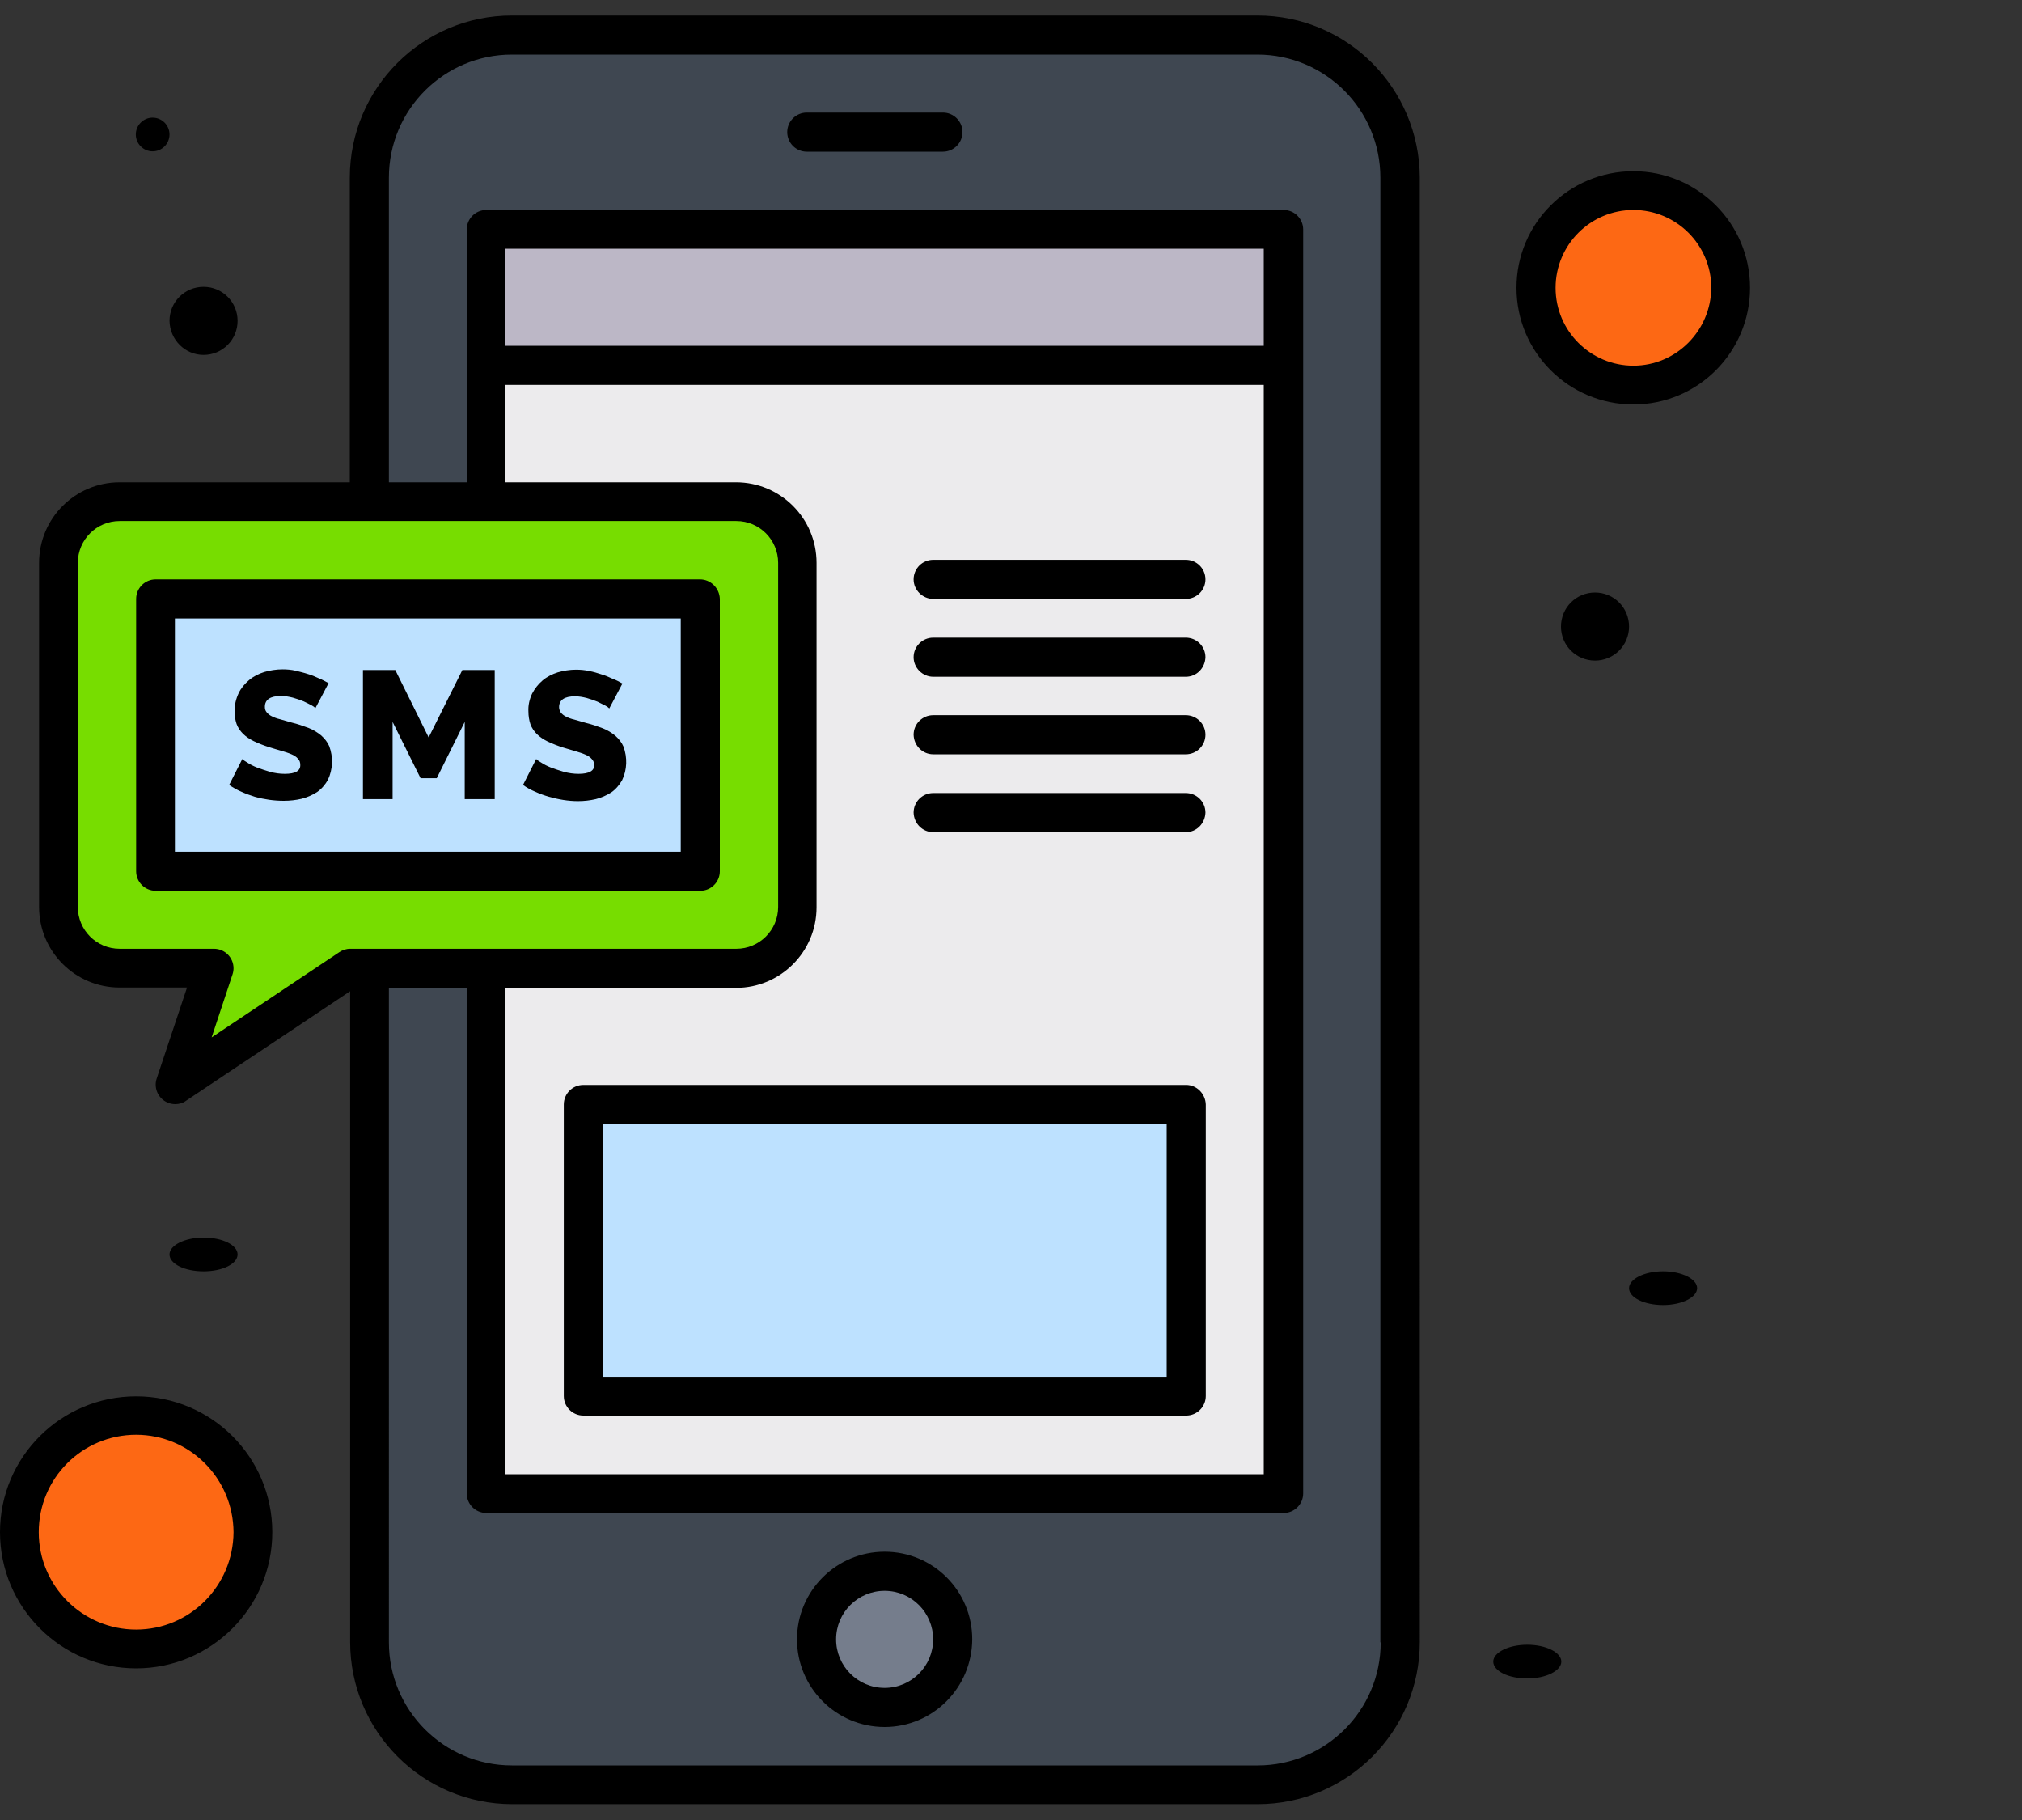 <?xml version="1.0" encoding="utf-8"?>
<!-- Generator: Adobe Illustrator 28.3.0, SVG Export Plug-In . SVG Version: 6.00 Build 0)  -->
<svg version="1.1" id="Calque_1" xmlns="http://www.w3.org/2000/svg" xmlns:xlink="http://www.w3.org/1999/xlink" x="0px" y="0px"
	 viewBox="0 0 60 54" style="enable-background:new 0 0 60 54;" xml:space="preserve">
<rect x="0" y="0" width="60" height="54" fill="#333333" stroke="none"/>
<style type="text/css">
	.st0{fill:#3F4751;}
	.st1{fill:#ECEBED;}
	.st2{fill:#77DD00;}
	.st3{fill:#757D8C;}
	.st4{fill:#FD6814;}
	.st5{fill:#BCB7C6;}
	.st6{fill:#BDE1FF;}
</style>
<path id="Tracé_2209" class="st0" d="M41.54,5.27v43.47c0,2.34-1.89,4.23-4.23,4.23H15.19c-2.34,0-4.23-1.89-4.23-4.23V5.27
	c0-2.34,1.89-4.23,4.23-4.23h22.12C39.65,1.04,41.54,2.93,41.54,5.27L41.54,5.27z"/>
<path id="Tracé_2210" class="st1" d="M38.08,10.84v33.46H14.42V10.84H38.08z"/>
<path id="Tracé_2211" class="st2" d="M23.66,16.7v10.21c0,1-0.81,1.81-1.81,1.81h0H10.39l-5.19,3.46l1.15-3.46h-2.8
	c-1,0-1.81-0.81-1.81-1.81l0,0V16.7c0-1,0.81-1.81,1.81-1.81c0,0,0,0,0,0h18.3C22.84,14.88,23.65,15.69,23.66,16.7
	C23.66,16.69,23.66,16.69,23.66,16.7z"/>
<path id="Tracé_2212" class="st3" d="M26.25,50.66c-1.12,0-2.02-0.9-2.02-2.02c0-1.12,0.9-2.02,2.02-2.02
	c1.12,0,2.02,0.9,2.02,2.02S27.37,50.66,26.25,50.66C26.25,50.66,26.25,50.66,26.25,50.66z"/>
<path class="st4" d="M48.47,5.65C48.47,5.65,48.47,5.65,48.47,5.65c-1.59,0-2.89,1.29-2.89,2.88c0,1.59,1.29,2.88,2.88,2.88
	c1.59,0,2.88-1.29,2.89-2.88S50.06,5.65,48.47,5.65z M4.03,41.75c-1.67,0-3.02,1.58-3.02,3.52c0,1.95,1.35,3.52,3.02,3.52
	s3.02-1.58,3.02-3.52C7.05,43.33,5.7,41.75,4.03,41.75z"/>
<path id="Tracé_2215" class="st5" d="M14.42,6.81h23.66v4.04H14.42V6.81z"/>
<path class="st6" d="M20.77,17.77H4.62v8.08h16.16V17.77z M17.31,32.77v8.66H35.2v-8.66H17.31z"/>
<path d="M49.35,37.72c-0.56,0-1.01,0.23-1.01,0.5c0,0.28,0.45,0.5,1.01,0.5c0.56,0,1.01-0.23,1.01-0.5
	C50.36,37.95,49.91,37.72,49.35,37.72z M47.33,17.58c-0.56,0-1.01,0.45-1.01,1.01c0,0.56,0.45,1.01,1.01,1.01
	c0.56,0,1.01-0.45,1.01-1.01C48.34,18.03,47.89,17.58,47.33,17.58z M45.32,48.8c-0.56,0-1.01,0.23-1.01,0.5
	c0,0.28,0.45,0.5,1.01,0.5c0.56,0,1.01-0.23,1.01-0.5C46.33,49.03,45.88,48.8,45.32,48.8z M17.17,22.96c-0.15,0-0.29-0.02-0.44-0.06
	c-0.13-0.04-0.26-0.08-0.39-0.13c-0.1-0.04-0.2-0.09-0.29-0.15c-0.05-0.03-0.1-0.06-0.14-0.1l-0.39,0.77
	c0.11,0.08,0.24,0.15,0.36,0.2c0.13,0.06,0.27,0.11,0.41,0.15c0.28,0.08,0.57,0.13,0.86,0.13c0.18,0,0.36-0.02,0.53-0.06
	c0.16-0.04,0.32-0.11,0.46-0.2c0.13-0.09,0.24-0.22,0.32-0.36c0.15-0.31,0.16-0.68,0.04-1c-0.05-0.12-0.14-0.23-0.24-0.32
	c-0.11-0.09-0.24-0.17-0.37-0.22c-0.16-0.06-0.33-0.12-0.5-0.16l-0.35-0.1c-0.09-0.02-0.17-0.05-0.25-0.09
	c-0.06-0.03-0.11-0.07-0.15-0.12c-0.03-0.05-0.05-0.1-0.05-0.16c0-0.21,0.16-0.32,0.47-0.32c0.12,0,0.23,0.02,0.35,0.05
	c0.11,0.03,0.22,0.07,0.32,0.11c0.08,0.04,0.16,0.08,0.24,0.12c0.04,0.02,0.08,0.05,0.11,0.08l0.39-0.74
	c-0.09-0.05-0.18-0.1-0.29-0.14c-0.11-0.05-0.22-0.1-0.33-0.13c-0.12-0.04-0.25-0.08-0.37-0.1c-0.13-0.03-0.26-0.04-0.39-0.04
	c-0.18,0-0.37,0.03-0.54,0.08c-0.16,0.05-0.32,0.13-0.45,0.24c-0.13,0.11-0.23,0.24-0.31,0.39c-0.08,0.17-0.12,0.35-0.11,0.53
	c0,0.13,0.02,0.26,0.06,0.38c0.04,0.11,0.11,0.21,0.19,0.29c0.09,0.09,0.2,0.16,0.32,0.22c0.15,0.07,0.3,0.13,0.46,0.18l0.37,0.11
	c0.1,0.03,0.2,0.06,0.29,0.1c0.07,0.03,0.14,0.07,0.19,0.13c0.05,0.05,0.07,0.11,0.07,0.18C17.64,22.87,17.48,22.96,17.17,22.96z
	 M11.65,21.42l0.83,1.67h0.48l0.83-1.67v2.29h0.89v-3.83h-0.96l-1,2l-0.99-2h-0.96v3.83h0.88V21.42z M8.45,22.96
	c-0.15,0-0.29-0.02-0.44-0.06c-0.13-0.04-0.26-0.08-0.39-0.13c-0.1-0.04-0.2-0.09-0.29-0.15c-0.05-0.03-0.1-0.06-0.14-0.1L6.8,23.29
	c0.12,0.08,0.24,0.15,0.36,0.2c0.13,0.06,0.27,0.11,0.4,0.15c0.14,0.04,0.29,0.07,0.43,0.09c0.14,0.02,0.29,0.03,0.43,0.03
	c0.18,0,0.36-0.02,0.53-0.06c0.16-0.04,0.32-0.11,0.46-0.2c0.13-0.09,0.24-0.22,0.32-0.36c0.15-0.32,0.16-0.68,0.04-1
	c-0.05-0.12-0.14-0.23-0.24-0.32c-0.11-0.09-0.24-0.17-0.37-0.22c-0.16-0.06-0.33-0.12-0.5-0.16l-0.35-0.1
	c-0.09-0.02-0.17-0.05-0.25-0.09c-0.06-0.03-0.11-0.07-0.15-0.12c-0.04-0.05-0.05-0.1-0.05-0.16c0-0.21,0.16-0.32,0.48-0.32
	c0.12,0,0.23,0.02,0.35,0.05c0.11,0.03,0.22,0.07,0.32,0.11c0.08,0.04,0.17,0.08,0.24,0.12c0.04,0.02,0.08,0.05,0.11,0.08l0.39-0.74
	c-0.09-0.05-0.18-0.1-0.28-0.14c-0.11-0.05-0.22-0.1-0.33-0.13c-0.12-0.04-0.25-0.07-0.37-0.1c-0.13-0.03-0.26-0.04-0.39-0.04
	c-0.18,0-0.37,0.03-0.54,0.08c-0.16,0.05-0.32,0.13-0.45,0.24c-0.13,0.11-0.24,0.24-0.31,0.39C7,20.74,6.96,20.92,6.96,21.1
	c0,0.13,0.02,0.26,0.06,0.38c0.04,0.11,0.11,0.21,0.19,0.29c0.09,0.09,0.2,0.16,0.32,0.22c0.15,0.07,0.3,0.13,0.46,0.18
	c0.13,0.04,0.26,0.08,0.37,0.11c0.1,0.03,0.2,0.06,0.29,0.1c0.07,0.03,0.14,0.07,0.19,0.13c0.05,0.05,0.07,0.11,0.07,0.18
	C8.92,22.87,8.77,22.96,8.45,22.96z M6.04,10.53c0.56,0,1.01-0.45,1.01-1.01c0-0.56-0.45-1.01-1.01-1.01
	c-0.56,0-1.01,0.45-1.01,1.01C5.04,10.08,5.49,10.53,6.04,10.53z M7.05,37.22c0-0.28-0.45-0.5-1.01-0.5c-0.56,0-1.01,0.23-1.01,0.5
	c0,0.28,0.45,0.5,1.01,0.5C6.6,37.72,7.05,37.5,7.05,37.22z M4.53,4.49c0.28,0,0.5-0.23,0.5-0.5c0-0.28-0.23-0.5-0.5-0.5
	c-0.28,0-0.5,0.23-0.5,0.5C4.03,4.26,4.25,4.49,4.53,4.49z M26.25,46.04c-1.43,0-2.6,1.16-2.6,2.6c0,1.43,1.16,2.6,2.6,2.6
	c1.43,0,2.59-1.16,2.6-2.6C28.85,47.2,27.69,46.04,26.25,46.04z M26.25,50.08c-0.8,0-1.44-0.65-1.44-1.44c0-0.8,0.65-1.44,1.44-1.44
	c0.8,0,1.44,0.65,1.44,1.44C27.69,49.43,27.05,50.08,26.25,50.08z M27.98,3.34h-4.04c0,0,0,0,0,0c-0.32,0-0.58,0.26-0.58,0.58
	s0.26,0.58,0.58,0.58h4.04c0,0,0,0,0,0c0.32,0,0.58-0.26,0.58-0.58C28.56,3.6,28.3,3.34,27.98,3.34z M48.47,5.08
	C46.55,5.08,45,6.63,45,8.54S46.55,12,48.47,12c1.91,0,3.46-1.55,3.46-3.46C51.93,6.63,50.38,5.08,48.47,5.08z M48.47,10.85
	c-1.27,0-2.31-1.03-2.31-2.31c0-1.27,1.03-2.31,2.31-2.31c1.27,0,2.31,1.03,2.31,2.31C50.77,9.81,49.74,10.85,48.47,10.85z
	 M4.04,41.43C1.81,41.43,0,43.23,0,45.46s1.81,4.04,4.04,4.04c2.23,0,4.04-1.81,4.04-4.04C8.08,43.23,6.27,41.43,4.04,41.43z
	 M4.04,48.35c-1.59,0-2.89-1.29-2.89-2.89s1.29-2.89,2.89-2.89c1.59,0,2.88,1.29,2.89,2.89C6.92,47.06,5.63,48.35,4.04,48.35z
	 M37.31,0.46H15.19c-2.65,0-4.81,2.15-4.81,4.81v9.04H3.55c-1.32,0-2.39,1.07-2.39,2.39v10.21c0,1.32,1.07,2.39,2.39,2.39h2
	l-0.9,2.7c-0.02,0.06-0.03,0.12-0.03,0.18c0,0.32,0.26,0.58,0.58,0.58c0.11,0,0.23-0.03,0.32-0.1l4.87-3.25v19.31
	c0,2.65,2.15,4.81,4.81,4.81h22.12c2.65,0,4.81-2.15,4.81-4.81V5.27C42.12,2.61,39.97,0.46,37.31,0.46z M10.07,28.25l-3.79,2.53
	l0.62-1.87c0.02-0.06,0.03-0.12,0.03-0.18c0-0.32-0.26-0.58-0.58-0.58h-2.8c-0.69,0-1.24-0.56-1.24-1.24V16.7
	c0-0.69,0.56-1.24,1.24-1.24l7.41,0c0,0,0.01,0,0.01,0s0.01,0,0.01,0l3.44,0c0.01,0,0.01,0,0.02,0c0.01,0,0.01,0,0.02,0l7.39,0
	c0.69,0,1.24,0.56,1.24,1.24v10.21c0,0.69-0.56,1.24-1.24,1.24H10.39C10.27,28.15,10.16,28.19,10.07,28.25z M37.5,11.42v32.32H15
	V29.31h6.84c1.32,0,2.39-1.07,2.39-2.39V16.7c0-1.32-1.07-2.39-2.39-2.39H15v-2.89H37.5z M15,10.27V7.38h22.5v2.88H15z M40.97,48.73
	c0,2.02-1.64,3.65-3.65,3.65H15.19c-2.02,0-3.65-1.64-3.65-3.65V29.31h2.31v15c0,0.32,0.26,0.58,0.58,0.58h23.66
	c0.32,0,0.58-0.26,0.58-0.58V6.81c0-0.32-0.26-0.58-0.58-0.58H14.43c-0.32,0-0.58,0.26-0.58,0.58v7.5h-2.31V5.27
	c0-2.02,1.64-3.65,3.65-3.65h22.12c2.02,0,3.65,1.64,3.65,3.65V48.73z M20.77,17.19H4.62c-0.32,0-0.58,0.26-0.58,0.58v8.08
	c0,0.32,0.26,0.58,0.58,0.58h16.16c0.32,0,0.58-0.26,0.58-0.58v-8.08C21.35,17.45,21.09,17.19,20.77,17.19z M20.2,25.27H5.19v-6.92
	H20.2V25.27z M35.2,32.19H17.31c-0.32,0-0.58,0.26-0.58,0.58v8.65c0,0.32,0.26,0.58,0.58,0.58H35.2c0.32,0,0.58-0.26,0.58-0.58
	v-8.65C35.77,32.45,35.51,32.19,35.2,32.19z M34.62,40.85H17.89v-7.5h16.73V40.85z M27.69,17.77h7.5c0,0,0,0,0,0
	c0.32,0,0.58-0.26,0.58-0.58c0-0.32-0.26-0.58-0.58-0.58h-7.5c0,0,0,0,0,0c-0.32,0-0.58,0.26-0.58,0.58S27.38,17.77,27.69,17.77z
	 M27.69,20.08h7.5c0.32,0,0.57-0.26,0.58-0.58c0-0.32-0.26-0.58-0.58-0.58h-7.5c0,0,0,0,0,0c-0.32,0-0.58,0.26-0.58,0.58
	S27.38,20.08,27.69,20.08z M27.69,22.38h7.5c0,0,0,0,0,0c0.32,0,0.58-0.26,0.58-0.58c0-0.32-0.26-0.58-0.58-0.58h-7.5c0,0,0,0,0,0
	c-0.32,0-0.58,0.26-0.58,0.58C27.12,22.13,27.38,22.38,27.69,22.38z M27.69,24.69h7.5c0.32,0,0.57-0.26,0.58-0.58
	c0-0.32-0.26-0.58-0.58-0.58h-7.5c0,0,0,0,0,0c-0.32,0-0.58,0.26-0.58,0.58C27.12,24.44,27.38,24.69,27.69,24.69z"/>
</svg>
